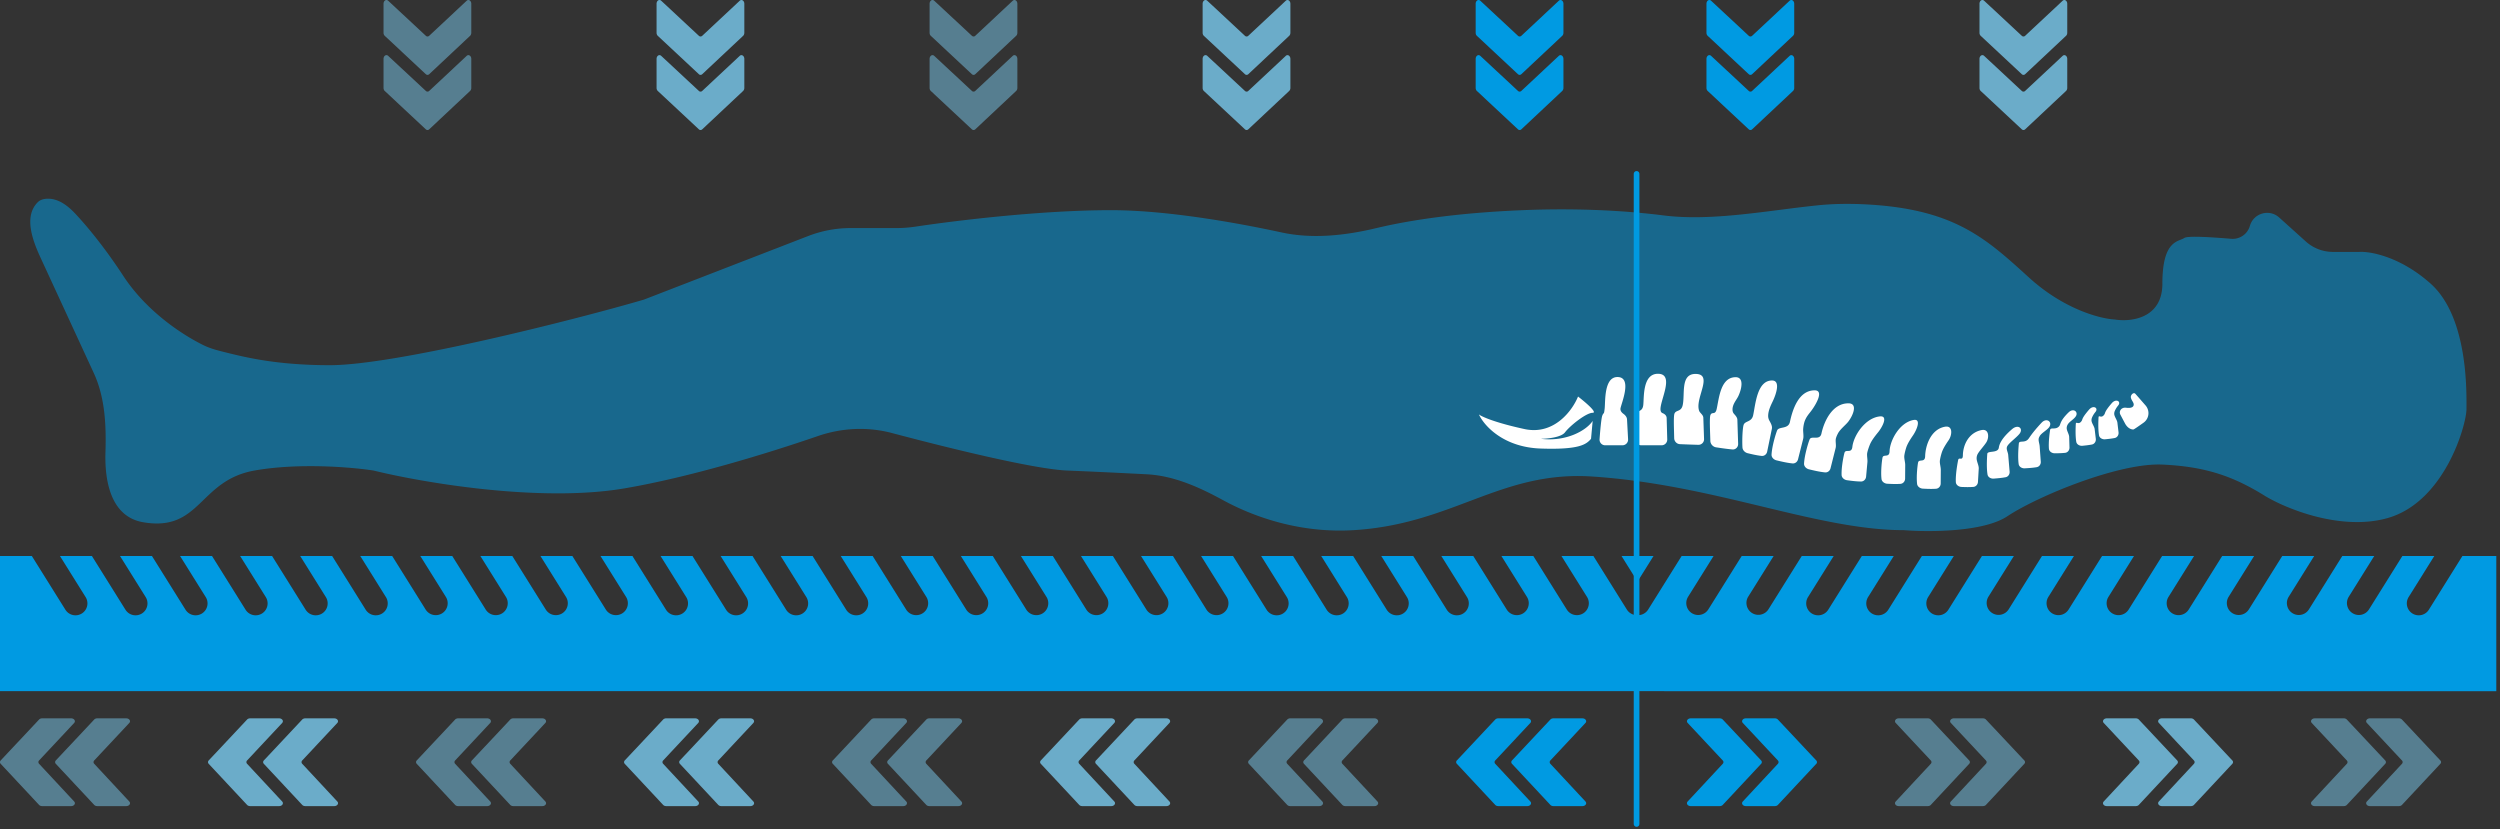 <svg width="579" height="192" fill="none" xmlns="http://www.w3.org/2000/svg"><rect width="100%" height="100%" fill="#333333" stroke="none"/><path d="M22.519 166.369h6.719c.709 0 1.119.625.702 1.071l-8.112 8.672a.557.557 0 00-.001.792l8.118 8.721c.416.446.006 1.069-.703 1.069H22.52c-.278 0-.539-.103-.702-.278l-8.884-9.511a.558.558 0 01.001-.794l8.883-9.465c.163-.174.424-.277.7-.277z" fill="#7ACAEF" fill-opacity=".5"/><path d="M9.75 166.369h6.72c.708 0 1.118.625.701 1.071l-8.112 8.672a.557.557 0 000 .792l8.118 8.721c.415.446.005 1.069-.703 1.069H9.752c-.278 0-.54-.103-.703-.278l-8.884-9.511a.558.558 0 01.002-.794l8.882-9.465c.163-.174.424-.277.701-.277zm205.482 0h6.719c.709 0 1.118.625.702 1.071l-8.112 8.672a.557.557 0 00-.002.792l8.119 8.721c.416.446.006 1.069-.703 1.069h-6.722c-.278 0-.539-.103-.702-.278l-8.884-9.511a.557.557 0 01.001-.794l8.883-9.465c.163-.174.423-.277.701-.277z" fill="#7ACAEF" fill-opacity=".5"/><path d="M202.463 166.369h6.719c.709 0 1.119.625.702 1.071l-8.112 8.672a.557.557 0 00-.001.792l8.119 8.721c.415.446.005 1.069-.703 1.069h-6.723c-.278 0-.539-.103-.702-.278l-8.884-9.511a.557.557 0 01.002-.794l8.882-9.465c.163-.174.424-.277.701-.277zm-83.585 0h6.719c.709 0 1.119.625.702 1.071l-8.112 8.672a.557.557 0 00-.001.792l8.119 8.721c.415.446.005 1.069-.703 1.069h-6.723c-.278 0-.539-.103-.702-.278l-8.884-9.511a.557.557 0 01.002-.794l8.882-9.465c.163-.174.424-.277.701-.277z" fill="#7ACAEF" fill-opacity=".5"/><path d="M106.11 166.369h6.719c.709 0 1.118.625.701 1.071l-8.111 8.672a.557.557 0 00-.002.792l8.119 8.721c.415.446.005 1.069-.703 1.069h-6.722c-.278 0-.539-.103-.702-.278l-8.884-9.511a.558.558 0 01.001-.794l8.883-9.465c.163-.174.423-.277.701-.277zm205.481 0h6.719c.709 0 1.119.625.702 1.071l-8.112 8.672a.557.557 0 00-.001.792l8.119 8.721c.415.446.005 1.069-.703 1.069h-6.723c-.278 0-.539-.103-.702-.278l-8.884-9.511a.558.558 0 01.001-.794l8.883-9.465c.163-.174.424-.277.701-.277z" fill="#7ACAEF" fill-opacity=".5"/><path d="M298.823 166.369h6.718c.71 0 1.119.625.702 1.071l-8.112 8.672a.558.558 0 00-.001.792l8.119 8.721c.415.446.005 1.069-.703 1.069h-6.722c-.278 0-.539-.103-.703-.278l-8.883-9.511a.557.557 0 01.001-.794l8.882-9.465a.969.969 0 01.702-.277z" fill="#7ACAEF" fill-opacity=".5"/><path d="M70.695 166.369h6.719c.709 0 1.118.625.702 1.071l-8.112 8.672a.557.557 0 00-.002.792l8.12 8.721c.415.446.005 1.069-.704 1.069h-6.722c-.278 0-.54-.103-.702-.278l-8.884-9.511a.558.558 0 01.001-.794l8.883-9.465c.163-.174.424-.277.7-.277z" fill="#7ACAEF" fill-opacity=".8"/><path d="M57.926 166.369h6.72c.708 0 1.118.625.701 1.071l-8.112 8.672a.557.557 0 00-.001.792l8.119 8.721c.415.446.005 1.069-.703 1.069h-6.723c-.277 0-.539-.103-.702-.278l-8.884-9.511a.558.558 0 01.002-.794l8.882-9.465c.163-.174.424-.277.701-.277zm205.489 0h6.719c.709 0 1.119.625.702 1.071l-8.112 8.672a.558.558 0 00-.001.792l8.119 8.721c.415.446.005 1.069-.703 1.069h-6.722c-.278 0-.54-.103-.703-.278l-8.884-9.511a.557.557 0 01.002-.794l8.882-9.465c.163-.174.424-.277.701-.277z" fill="#7ACAEF" fill-opacity=".8"/><path d="M250.647 166.369h6.719c.709 0 1.119.625.702 1.071l-8.112 8.672a.557.557 0 00-.001.792l8.118 8.721c.416.446.006 1.069-.703 1.069h-6.722c-.278 0-.539-.103-.702-.278l-8.884-9.511a.557.557 0 01.001-.794l8.883-9.465c.163-.174.424-.277.701-.277zm-83.593 0h6.719c.709 0 1.119.625.702 1.071l-8.112 8.672a.557.557 0 00-.001.792l8.119 8.721c.415.446.005 1.069-.703 1.069h-6.723c-.278 0-.539-.103-.702-.278l-8.884-9.511a.558.558 0 01.001-.794l8.883-9.465c.163-.174.424-.277.701-.277z" fill="#7ACAEF" fill-opacity=".8"/><path d="M154.285 166.369h6.719c.709 0 1.119.625.702 1.071l-8.112 8.672a.558.558 0 00-.001.792l8.119 8.721c.415.446.005 1.069-.703 1.069h-6.722c-.278 0-.539-.103-.703-.278l-8.883-9.511a.557.557 0 01.001-.794l8.882-9.465a.968.968 0 01.701-.277z" fill="#7ACAEF" fill-opacity=".8"/><path d="M359.767 166.369h6.719c.709 0 1.119.625.702 1.071l-8.112 8.672a.557.557 0 00-.001.792l8.119 8.721c.415.446.005 1.069-.703 1.069h-6.723c-.278 0-.539-.103-.702-.278l-8.884-9.511a.558.558 0 01.001-.794l8.883-9.465c.163-.174.424-.277.701-.277z" fill="#009AE2"/><path d="M346.998 166.369h6.719c.709 0 1.119.625.702 1.071l-8.112 8.672a.558.558 0 00-.001.792l8.119 8.721c.415.446.005 1.069-.703 1.069H347c-.278 0-.539-.103-.703-.278l-8.883-9.511a.557.557 0 01.001-.794l8.882-9.465a.968.968 0 01.701-.277zm51.292 0h-6.719c-.709 0-1.119.625-.702 1.071l8.112 8.672a.557.557 0 01.001.792l-8.119 8.721c-.415.446-.005 1.069.703 1.069h6.723c.278 0 .539-.103.702-.278l8.884-9.511a.558.558 0 00-.001-.794l-8.883-9.465c-.163-.174-.424-.277-.701-.277z" fill="#009AE2"/><path d="M411.058 166.369h-6.718c-.71 0-1.119.625-.702 1.071l8.112 8.672c.22.236.221.555.001.792l-8.119 8.721c-.415.446-.005 1.069.703 1.069h6.722c.278 0 .539-.103.703-.278l8.883-9.511a.557.557 0 00-.001-.794l-8.882-9.465a.969.969 0 00-.702-.277zM362.092 7.593V.874c0-.71-.625-1.119-1.071-.702l-8.672 8.112a.557.557 0 01-.792.001L342.836.166c-.446-.415-1.07-.005-1.07.703v6.723c0 .278.104.539.279.702l9.511 8.884c.237.22.557.22.794-.002l9.465-8.882c.174-.163.277-.424.277-.701z" fill="#009AE2"/><path d="M362.092 20.361v-6.719c0-.709-.625-1.118-1.071-.701l-8.672 8.111a.557.557 0 01-.792.002l-8.721-8.12c-.446-.414-1.07-.004-1.07.704v6.722c0 .278.104.54.279.703l9.511 8.883a.56.56 0 00.794 0l9.465-8.883a.969.969 0 00.277-.702zm53.451-12.768V.874c0-.71-.625-1.119-1.071-.702L405.8 8.284a.557.557 0 01-.792.001L396.287.166c-.446-.415-1.069-.005-1.069.703v6.723c0 .278.103.539.278.702l9.511 8.884c.237.22.557.22.794-.002l9.465-8.882c.174-.163.277-.424.277-.701z" fill="#009AE2"/><path d="M415.543 20.361v-6.719c0-.709-.625-1.118-1.071-.701l-8.672 8.111a.557.557 0 01-.792.002l-8.721-8.12c-.446-.414-1.069-.004-1.069.704v6.722c0 .278.103.54.278.703l9.511 8.883a.56.56 0 00.794 0l9.465-8.883a.969.969 0 00.277-.702z" fill="#009AE2"/><path d="M478.775 7.593V.874c0-.71-.625-1.119-1.07-.702l-8.673 8.112a.556.556 0 01-.791.001L459.519.166c-.445-.415-1.069-.005-1.069.703v6.723c0 .278.103.539.278.702l9.512 8.884c.236.22.557.22.793-.002l9.465-8.882c.174-.163.277-.424.277-.701z" fill="#7ACAEF" fill-opacity=".8"/><path d="M478.775 20.361v-6.719c0-.709-.625-1.118-1.07-.701l-8.673 8.111a.556.556 0 01-.791.002l-8.722-8.12c-.445-.414-1.069-.004-1.069.704v6.722c0 .278.103.54.278.703l9.512 8.883c.236.221.557.22.793 0l9.465-8.883a.969.969 0 00.277-.702zM298.856 7.593V.874c0-.71-.625-1.119-1.071-.702l-8.673 8.112a.556.556 0 01-.791.001L279.6.166c-.446-.415-1.07-.005-1.07.703v6.723c0 .278.104.539.278.702l9.512 8.884c.237.22.557.22.793-.001l9.466-8.883c.174-.163.277-.424.277-.701z" fill="#7ACAEF" fill-opacity=".8"/><path d="M298.856 20.361v-6.718c0-.71-.625-1.12-1.071-.702l-8.673 8.112a.556.556 0 01-.791 0l-8.721-8.118c-.446-.415-1.07-.005-1.07.703v6.722c0 .278.104.54.278.703l9.512 8.883c.237.221.557.22.793 0l9.466-8.883a.968.968 0 00.277-.701z" fill="#7ACAEF" fill-opacity=".8"/><path d="M235.621 7.593V.874c0-.71-.625-1.119-1.071-.702l-8.672 8.112a.557.557 0 01-.792.001L216.365.166c-.446-.415-1.069-.005-1.069.703v6.723c0 .278.103.539.278.702l9.512 8.884c.236.22.557.22.793-.001l9.465-8.883c.174-.163.277-.424.277-.701z" fill="#7ACAEF" fill-opacity=".5"/><path d="M235.621 20.361v-6.718c0-.71-.625-1.12-1.071-.702l-8.672 8.112a.557.557 0 01-.792 0l-8.721-8.118c-.446-.415-1.069-.005-1.069.703v6.722c0 .278.103.54.278.703l9.512 8.883c.236.221.557.22.793 0l9.465-8.883a.968.968 0 00.277-.701z" fill="#7ACAEF" fill-opacity=".5"/><path d="M172.387 7.593V.874c0-.71-.625-1.119-1.071-.702l-8.672 8.112a.557.557 0 01-.792.001L153.131.166c-.446-.415-1.07-.005-1.07.703v6.723c0 .278.104.539.279.702l9.511 8.884a.56.56 0 00.794-.001l9.465-8.883c.174-.163.277-.424.277-.701z" fill="#7ACAEF" fill-opacity=".8"/><path d="M172.387 20.361v-6.718c0-.71-.625-1.12-1.071-.702l-8.672 8.112a.557.557 0 01-.792 0l-8.721-8.118c-.446-.415-1.07-.005-1.07.703v6.722c0 .278.104.54.279.703l9.511 8.883a.56.56 0 00.794 0l9.465-8.883a.968.968 0 00.277-.701z" fill="#7ACAEF" fill-opacity=".8"/><path d="M109.152 7.593V.874c0-.71-.625-1.119-1.07-.702l-8.673 8.112a.557.557 0 01-.791.001L89.897.166c-.446-.415-1.07-.005-1.07.703v6.723c0 .278.103.539.278.702l9.512 8.884c.236.22.557.22.793-.001l9.465-8.883c.175-.163.277-.424.277-.701z" fill="#7ACAEF" fill-opacity=".5"/><path d="M109.152 20.361v-6.718c0-.71-.625-1.12-1.07-.702l-8.673 8.112a.557.557 0 01-.791 0l-8.721-8.118c-.446-.415-1.07-.005-1.07.703v6.722c0 .278.103.54.278.703l9.512 8.883c.236.221.557.22.793 0l9.465-8.883c.175-.164.277-.424.277-.701z" fill="#7ACAEF" fill-opacity=".5"/><path d="M494.649 166.369h-6.719c-.709 0-1.119.625-.702 1.071l8.112 8.672a.557.557 0 01.001.792l-8.119 8.721c-.415.446-.005 1.069.704 1.069h6.722c.278 0 .539-.103.702-.278l8.884-9.511a.557.557 0 00-.001-.794l-8.883-9.465c-.163-.174-.424-.277-.701-.277z" fill="#7ACAEF" fill-opacity=".8"/><path d="M507.418 166.369h-6.719c-.709 0-1.119.625-.702 1.071l8.112 8.672c.22.236.221.555.001.792l-8.119 8.721c-.415.446-.005 1.069.703 1.069h6.722c.278 0 .54-.103.703-.278l8.883-9.511a.557.557 0 00-.001-.794l-8.882-9.465a.968.968 0 00-.701-.277z" fill="#7ACAEF" fill-opacity=".8"/><path d="M446.473 166.369h-6.719c-.709 0-1.118.625-.701 1.071l8.111 8.672a.557.557 0 01.002.792l-8.119 8.721c-.415.446-.005 1.069.703 1.069h6.722c.278 0 .539-.103.702-.278l8.884-9.511a.557.557 0 00-.001-.794l-8.882-9.465a.969.969 0 00-.702-.277z" fill="#7ACAEF" fill-opacity=".5"/><path d="M459.242 166.369h-6.719c-.709 0-1.119.625-.702 1.071l8.112 8.672a.557.557 0 01.001.792l-8.119 8.721c-.415.446-.005 1.069.703 1.069h6.723c.278 0 .539-.103.702-.278l8.884-9.511a.558.558 0 00-.001-.794l-8.883-9.465c-.163-.174-.424-.277-.701-.277zm83.585 0h-6.719c-.709 0-1.119.625-.702 1.071l8.112 8.672a.557.557 0 01.001.792l-8.119 8.721c-.415.446-.005 1.069.703 1.069h6.723c.278 0 .539-.103.702-.278l8.884-9.511a.558.558 0 00-.001-.794l-8.883-9.465c-.163-.174-.424-.277-.701-.277z" fill="#7ACAEF" fill-opacity=".5"/><path d="M555.595 166.369h-6.718c-.71 0-1.119.625-.702 1.071l8.111 8.672a.557.557 0 01.002.792l-8.119 8.721c-.415.446-.005 1.069.703 1.069h6.722c.278 0 .539-.103.702-.278l8.884-9.511a.557.557 0 00-.001-.794l-8.882-9.465a.969.969 0 00-.702-.277z" fill="#7ACAEF" fill-opacity=".5"/><path fill-rule="evenodd" clip-rule="evenodd" d="M7.374 128.774l7.747 12.397a2.762 2.762 0 104.684-2.927l-5.917-9.47h7.396l7.747 12.397a2.762 2.762 0 104.684-2.927l-5.917-9.47h7.396l7.747 12.397a2.762 2.762 0 104.684-2.927l-5.917-9.47h7.396l7.747 12.397a2.762 2.762 0 104.684-2.927l-5.918-9.47h7.397l7.747 12.397a2.762 2.762 0 104.684-2.927l-5.918-9.47h7.397l7.747 12.397a2.762 2.762 0 104.684-2.927l-5.918-9.47h7.397l7.746 12.397a2.762 2.762 0 104.685-2.927l-5.918-9.47h7.397l7.746 12.397a2.762 2.762 0 004.685-2.927l-5.918-9.47h7.396l7.747 12.397a2.762 2.762 0 004.685-2.927l-5.918-9.47h7.396l7.747 12.397a2.762 2.762 0 104.685-2.927l-5.918-9.47h7.396l7.747 12.397a2.762 2.762 0 104.684-2.927l-5.917-9.47h7.396l7.747 12.397a2.762 2.762 0 104.684-2.927l-5.917-9.47h7.396l7.747 12.397a2.762 2.762 0 104.684-2.927l-5.918-9.47h7.397l7.747 12.397a2.762 2.762 0 104.684-2.927l-5.918-9.47h7.397l7.747 12.397a2.761 2.761 0 104.684-2.927l-5.918-9.47h7.397l7.747 12.397a2.761 2.761 0 104.684-2.927l-5.918-9.47h7.397l7.747 12.397a2.761 2.761 0 104.684-2.927l-5.918-9.47h7.397l7.746 12.397a2.762 2.762 0 004.685-2.927l-5.918-9.47h7.396l7.747 12.397a2.762 2.762 0 004.685-2.927l-5.918-9.47h7.396l7.747 12.397a2.762 2.762 0 104.685-2.927l-5.918-9.47h7.396l7.747 12.397a2.762 2.762 0 104.684-2.927l-5.917-9.47h7.396l7.747 12.397a2.762 2.762 0 104.684-2.927l-5.917-9.47h7.396l7.747 12.397a2.762 2.762 0 104.684-2.927l-5.918-9.47h7.397l7.747 12.397a2.762 2.762 0 104.684-2.927l-5.918-9.47h7.397l7.747 12.397a2.761 2.761 0 104.684-2.927l-5.918-9.47h7.397l7.747 12.397a2.761 2.761 0 104.684-2.927l-5.918-9.47h7.397l7.747 12.397a2.76 2.76 0 002.468 1.296 2.76 2.76 0 002.469-1.296l7.747-12.397h7.397l-5.918 9.47a2.762 2.762 0 004.684 2.927l7.747-12.397h7.397l-5.918 9.47a2.763 2.763 0 004.684 2.927l7.747-12.397h7.397l-5.918 9.47a2.762 2.762 0 104.684 2.927l7.747-12.397h7.396l-5.917 9.47a2.762 2.762 0 104.684 2.927l7.747-12.397h7.396l-5.917 9.47a2.762 2.762 0 104.684 2.927l7.747-12.397h7.396l-5.918 9.47a2.763 2.763 0 004.685 2.927l7.747-12.397h7.396l-5.918 9.47a2.762 2.762 0 004.685 2.927l7.747-12.397h7.396l-5.918 9.47a2.762 2.762 0 004.685 2.927l7.746-12.397h7.397l-5.918 9.47a2.762 2.762 0 004.685 2.927l7.746-12.397h7.397l-5.918 9.47a2.762 2.762 0 004.684 2.927l7.747-12.397h7.397l-5.918 9.47a2.762 2.762 0 004.684 2.927l7.747-12.397h7.397l-5.918 9.47a2.762 2.762 0 004.684 2.927l7.747-12.397h7.397l-5.918 9.47a2.762 2.762 0 104.684 2.927l7.747-12.397h7.854v31.3H0v-31.3h7.374zm375.576 0h-7.405l3.702 5.925 3.703-5.925z" fill="#009AE2"/><path d="M8.741 46.836c.58-.579 1.415-.798 2.299-.812 2.52-.042 4.675 1.627 6.399 3.467 2.704 2.885 6.768 7.758 11.095 14.376 5.383 8.233 13.648 13.652 18.59 16.082 1.392.685 2.887 1.106 4.392 1.482 4.673 1.165 12.091 3.15 24.89 3.15 15.098 0 56.464-10.434 72.729-15.19l38.051-14.73a27.311 27.311 0 019.858-1.841h10.671a29.17 29.17 0 004.327-.333c9.652-1.448 29.257-3.81 45.265-3.81 12.414 0 28.097 2.684 39.54 5.164 7.135 1.547 14.764.702 21.864-1 7.45-1.787 18.597-3.536 33.879-4.164 13.087-.538 24.16.139 32.75 1.223 11.223 1.416 24.478-1.216 35.732-2.355 2.996-.303 6.398-.416 10.231-.25 20.937.911 28.372 7.672 38.327 16.724l.339.308c8.101 7.365 16.571 9.513 19.793 9.667 3.682.613 11.047-.184 11.047-8.286 0-10.127 3.683-9.666 5.063-10.587.853-.568 6.515-.168 10.888.186a4.135 4.135 0 004.314-2.99c.845-2.955 4.494-4.004 6.78-1.947l6.19 5.571a9.357 9.357 0 006.26 2.402h6.076c2.608-.153 9.574 1.105 16.571 7.365 8.745 7.825 8.285 25.317 8.285 29 0 3.682-5.063 21.634-18.412 25.316-10.679 2.946-23.169-2.148-28.079-5.063-7.365-4.603-13.809-6.905-23.936-7.365-10.127-.46-28.999 7.365-35.904 11.968-5.524 3.683-18.259 3.683-23.936 3.222-20.253 0-43.729-10.567-72.268-12.428-21.174-1.381-32.221 11.047-55.237 12.428-12.324.74-22.999-3.017-30.229-6.962-5.505-3.004-11.393-5.659-17.656-5.982-5.909-.304-12.894-.645-18.399-.865-7.433-.297-26.768-5.016-40.563-8.679-5.655-1.503-11.63-1.221-17.163.681-11.809 4.06-29.779 9.569-44.922 12.141-19.517 3.314-46.798-1.381-58-4.143-4.91-.767-17.307-1.841-27.618 0-12.888 2.302-12.428 14.27-25.777 11.968-7.176-1.237-8.934-8.919-8.71-16.2.193-6.265-.088-12.684-2.715-18.375L9.35 59.586c-1.906-4.129-3.825-9.534-.609-12.75z" fill="#009AE2" fill-opacity=".52"/><path d="M362.463 100.118c-.903 1.204-4.14 1.505-5.646 1.505 6.022.753 10.665-2.007 12.045-4.14l-.377 4.14c-1.129 1.381-2.935 2.56-11.668 2.259-8.732-.301-13.174-5.395-14.303-7.904.627.501 3.613 1.882 10.539 3.387 6.926 1.506 11.167-4.391 12.421-7.528 1.631 1.255 4.592 3.764 3.388 3.764-1.506 0-5.27 3.011-6.399 4.517zm13.291 3.011h-3.994a1.3 1.3 0 01-1.302-1.393c.153-2.104.403-4.89.638-5.487.366-.93.366 0 .549-1.673.184-1.673-.183-7.437 3.113-7.251 3.296.186.733 6.135.55 7.251-.089.539.263.969.677 1.266.436.314.806.76.835 1.296l.245 4.608a1.313 1.313 0 01-1.311 1.383zm9.069 0h-4.724a1.348 1.348 0 01-1.338-1.312c-.069-2.236-.237-5.297.025-5.922.399-.952 1.597-.38 1.797-2.094.199-1.713-.205-7.234 3.393-7.234 3.993 0 .399 6.282.599 8.376.043.451.235.643.489.744.52.206.919.582.934 1.141l.137 4.951c.02.74-.573 1.35-1.312 1.35zm8.516-.11a282.856 282.856 0 01-4.269-.152c-.724-.031-1.309-.643-1.326-1.368-.049-2.166-.18-5.106.065-5.707.376-.921 1.56-.35 1.91-1.985.554-2.587-.554-7.205 2.956-7.205 4.064 0 .185 5.173.739 8.129.062.332.148.544.259.69.331.433.799.778.818 1.323l.169 4.932a1.291 1.291 0 01-1.321 1.343zm7.895 1.074c-1.296-.114-2.752-.335-3.788-.49-.721-.107-1.311-.761-1.33-1.49-.061-2.231-.224-5.39.019-5.984.372-.911 1.115.156 1.461-1.462.548-2.557.914-7.306 4.385-7.307 2.012 0 1.385 2.758.615 4.385-.432.913-1.346 1.826-1.346 3.105 0 .439.134.755.335.985.359.411.772.838.79 1.384l.178 5.582c.024.745-.577 1.357-1.319 1.292zm6.749 1.497c-1.178-.131-2.37-.421-3.219-.626-.63-.151-1.175-.693-1.211-1.34-.11-1.957.046-4.673.291-5.274.372-.91 1.845-.574 2.191-2.191.548-2.558.899-8.038 4.369-8.038 2.012 0 .968 3.123.198 4.75-.432.913-1.096 2.192-1.096 3.47 0 .389.105.751.269 1.052.317.58.727 1.261.593 1.91l-1.092 5.299c-.126.613-.67 1.057-1.293.988zm7.157 1.738c-1.36-.137-2.755-.484-3.71-.713-.631-.151-1.175-.693-1.139-1.34.117-2.073 1.021-4.923 1.289-5.58.402-.987 2.591-.228 2.966-1.979.593-2.768 1.979-7.315 5.736-7.315 2.177 0 .377 3.186-.791 4.745-.593.791-1.186 1.384-1.584 2.57a7.815 7.815 0 00-.294 1.661c-.04.683.165 1.618-.002 2.28l-1.19 4.73c-.148.587-.679 1.002-1.281.941zm7.527 2.08c-1.36-.138-2.754-.484-3.71-.713-.63-.151-1.174-.694-1.138-1.341.117-2.072 1.02-4.923 1.289-5.58.402-.986 2.368.372 2.743-1.379.593-2.768 2.484-6.987 6.241-6.987 2.177 0 1.171 2.647.002 4.205-.593.792-1.882 1.739-2.431 2.782-.19.363-.36.751-.457 1.099-.183.659.1 1.58-.067 2.243l-1.191 4.729c-.148.588-.678 1.002-1.281.942zm8.333 2.111c-1.171-.013-2.371-.181-3.227-.298-.643-.087-1.237-.576-1.258-1.224-.063-1.901.487-4.518.669-5.134.277-.939 1.644.265 1.826-1.371.288-2.588 2.945-6.708 6.382-7.054 1.992-.2.547 2.482-.389 3.638-.708.873-1.542 1.917-1.948 2.922-.187.465-.464 1.221-.595 1.845-.136.642.097 1.536.037 2.189l-.307 3.361c-.058.63-.557 1.133-1.19 1.126zm6.126.518l-.019-.001c-.648-.034-1.28-.474-1.352-1.118-.203-1.811.109-4.324.232-4.924.19-.921 1.596.122 1.638-1.46.068-2.5 2.28-6.658 5.543-7.265 1.891-.352.723 2.332-.08 3.513-.607.894-1.322 1.959-1.63 2.955-.138.448-.336 1.17-.416 1.769-.086.65.211 1.526.206 2.182l-.023 3.154c-.005.633-.46 1.177-1.091 1.22-1.081.075-2.193.017-3.008-.025zm8.242 1.135l-.02-.001c-.647-.033-1.28-.473-1.352-1.117-.203-1.811.108-4.325.231-4.925.19-.921 1.596.121 1.638-1.46.067-2.5 1.309-6.227 4.571-6.836 1.891-.353 1.693 1.901.89 3.083-.607.893-1.321 1.959-1.629 2.954-.138.449-.335 1.17-.415 1.77-.086.65.211 1.526.206 2.182l-.022 3.154c-.004.633-.46 1.177-1.091 1.22-1.08.076-2.193.018-3.007-.024zm11.654-.404c-.977.078-1.983.04-2.734.01-.647-.027-1.277-.467-1.313-1.114-.102-1.832.422-4.545.53-5.102.167-.86 1.075.346 1.098-1.127.037-2.328 1.302-5.231 4.334-5.831 1.757-.348 1.8 1.786 1.065 2.895-.556.838-1.398 1.723-1.913 2.545a2.115 2.115 0 00-.295 1.269c.052.685.525 1.53.484 2.217l-.182 3.084c-.035.601-.474 1.106-1.074 1.154zm7.476-2.242c-.952.18-1.988.261-2.759.321-.646.05-1.322-.316-1.428-.955-.283-1.703-.097-4.241-.058-4.767.061-.823 2.481-.081 2.679-1.454.105-.734.549-2.129 3.08-4.294 1.282-1.096 2.458-.312 1.893.806-.427.846-2.641 2.357-3.032 3.183l-.02.042c-.288.61.19 1.277.247 1.949l.329 3.873c.052.612-.328 1.182-.931 1.296zm7.19-2.324c-.952.159-1.986.219-2.755.263-.647.036-1.316-.343-1.409-.985-.247-1.708-.009-4.241.041-4.767.078-.821 1.399.016 2.238-1.089.374-.491.904-1.444 3.018-3.713 1.15-1.234 2.464-.262 1.876.845-.445.836-1.92 1.482-2.327 2.299l-.111.222c-.298.601.078 1.395.127 2.064l.26 3.575c.044.617-.348 1.184-.958 1.286zm6.583-3.324c-.83.09-1.713.1-2.393.104-.648.005-1.294-.413-1.347-1.059-.13-1.588.198-3.849.267-4.324.111-.756 1.294.08 2.122-.903.368-.437.104-1.185 2.165-3.186 1.121-1.088 2.291-.127 1.696.87-.451.752-1.5 1.23-1.915 1.966a1.647 1.647 0 00-.22.753c-.022.666.555 1.428.575 2.095l.071 2.444c.018.622-.403 1.174-1.021 1.24zm6.211-1.926c-.755.147-1.558.229-2.189.29-.645.062-1.325-.298-1.431-.938-.249-1.504-.131-3.653-.105-4.108.041-.732.616.343 1.324-.666.314-.448-.059-.562 1.739-2.648.979-1.135 2.198-.427 1.535.467-.161.218-.485.563-.819 1.303a1.587 1.587 0 00-.147.69c.014.667.656 1.385.734 2.047l.266 2.239c.074.617-.297 1.204-.907 1.324zm5.265-1.504c-.754.147-1.557.23-2.188.29-.645.062-1.325-.298-1.431-.938-.25-1.504-.132-3.653-.106-4.108.041-.732.617.344 1.324-.665.315-.45-.059-.563 1.74-2.649.978-1.135 2.197-.427 1.535.467-.161.218-.486.564-.82 1.303a1.616 1.616 0 00-.147.69c.014.667.656 1.386.735 2.048l.266 2.238c.073.617-.297 1.204-.908 1.324zm7.169-7.543c-.985-1.133-2.249-2.583-2.388-2.722-.41-.41-1.118.306-1.019.877.136.775.909 1.306.583 1.959-.237.474-1.024.505-1.732.409-.52-.071-1.058.152-1.293.621-.155.312-.151.68.012.988l1.082 2.044c.393.743 1.09 1.392 1.931 1.392.125 0 1.31-.826 2.371-1.588a2.697 2.697 0 001.119-2.194c0-.656-.236-1.29-.666-1.786z" fill="#fff"/><path d="M379.031 40.272V190.83" stroke="#009AE2" stroke-width="1.313" stroke-linecap="round" stroke-dasharray="8.54 0"/></svg>